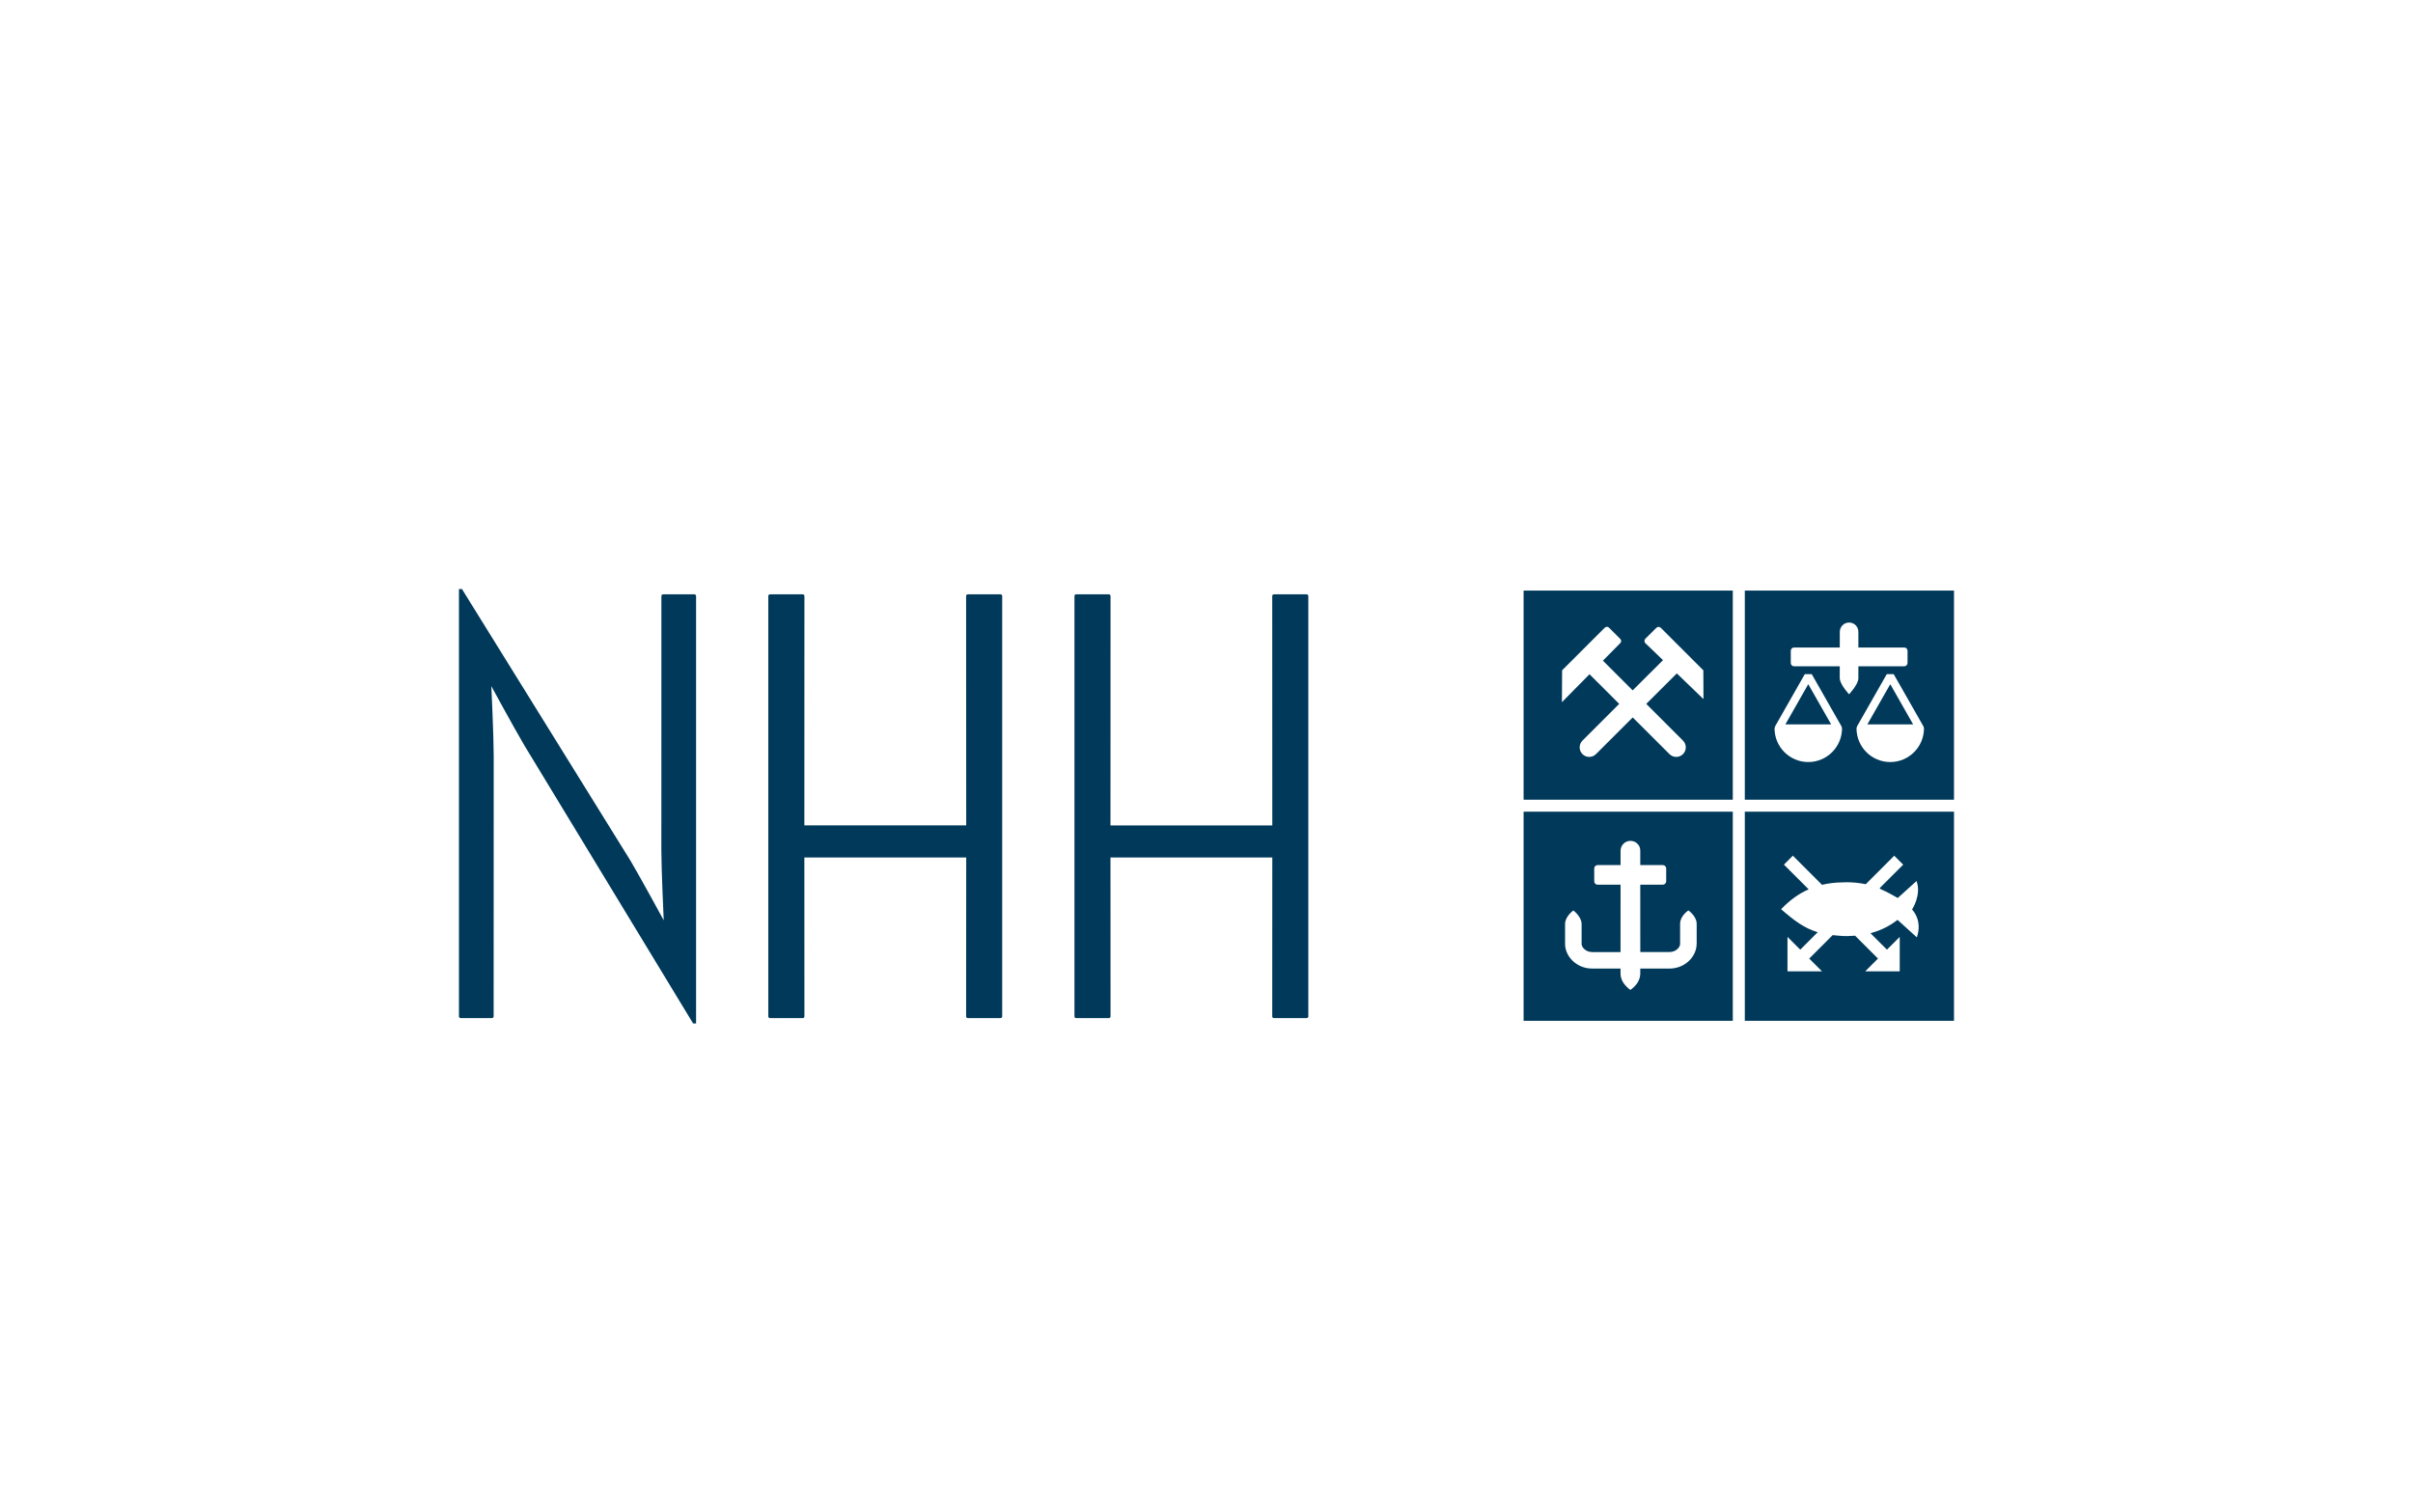 <?xml version="1.0" encoding="UTF-8"?>
<!-- Generator: Adobe Illustrator 25.4.1, SVG Export Plug-In . SVG Version: 6.00 Build 0)  -->
<svg xmlns="http://www.w3.org/2000/svg" xmlns:xlink="http://www.w3.org/1999/xlink" version="1.1" id="Livello_1" x="0px" y="0px" viewBox="0 0 724.96 454.46" style="enable-background:new 0 0 724.96 454.46;" xml:space="preserve">
<style type="text/css">
	.st0{fill:#00395A;}
</style>
<g>
	<g>
		<g>
			<path class="st0" d="M148.31,305.45c0,0.29-0.23,0.52-0.52,0.52h-9.38c-0.29,0-0.52-0.23-0.52-0.52V177.03h0.9l50.71,81.77     c3.45,5.88,9.91,17.79,9.91,17.79c0-0.08-0.71-15.23-0.71-20.96l0.01-76.49c0-0.29,0.23-0.52,0.52-0.52h9.38     c0.29,0,0.52,0.23,0.52,0.52v128.43h-0.9L157.53,224c-3.44-5.87-9.91-17.78-9.91-17.78c0,0.08,0.71,15.23,0.71,20.96     L148.31,305.45z"></path>
			<path class="st0" d="M290.29,257.7l-0.03,47.76c0,0.29,0.23,0.52,0.52,0.52h9.8c0.29,0,0.52-0.23,0.52-0.52V179.13     c0-0.29-0.24-0.52-0.52-0.52h-9.8c-0.29,0-0.52,0.24-0.52,0.52l0.03,68.93h-48.63l0.02-68.93c0-0.29-0.23-0.52-0.52-0.52h-9.81     c-0.29,0-0.52,0.24-0.52,0.52v126.33c0,0.29,0.23,0.52,0.52,0.52h9.81c0.29,0,0.52-0.23,0.52-0.52l-0.02-47.76H290.29z"></path>
			<path class="st0" d="M382.25,257.7l-0.02,47.76c0,0.29,0.23,0.52,0.52,0.52h9.8c0.29,0,0.52-0.23,0.52-0.52V179.13     c0-0.29-0.23-0.52-0.52-0.52h-9.8c-0.29,0-0.52,0.24-0.52,0.52l0.02,68.94h-48.62l0.02-68.94c0-0.29-0.23-0.52-0.52-0.52h-9.81     c-0.28,0-0.51,0.24-0.51,0.52v126.33c0,0.29,0.23,0.52,0.51,0.52h9.81c0.29,0,0.52-0.23,0.52-0.52l-0.02-47.76H382.25z"></path>
		</g>
		<g>
			<path class="st0" d="M457.75,240.33h62.85v-62.85h-62.85V240.33z M505.64,222.58c1.12,1.12,1.12,2.93,0,4.06     c-1.13,1.12-2.94,1.12-4.06,0l-11.05-11.03l-11.04,11.03c-1.12,1.12-2.94,1.12-4.06,0c-1.12-1.12-1.12-2.94,0-4.06l11.04-11.04     l-8.92-8.91l-8.29,8.4l0.06-9.58l12.61-12.61c0,0,0.77-0.92,1.51-0.17c0.74,0.76,2.79,2.77,3.31,3.3     c0.6,0.62,0.12,1.22,0.12,1.22l-5.29,5.36l8.94,8.93l9.11-9.09l-5.34-5.13c0,0-0.57-0.66,0.09-1.35l3.14-3.12     c0.86-0.88,1.59,0.03,1.59,0.03l12.64,12.63l0.04,8.65l-8.01-7.72l-9.18,9.16L505.64,222.58z"></path>
			<path class="st0" d="M457.75,306.79h62.85v-62.85h-62.85V306.79z M509.73,283.72c0,3.56-3.29,7.37-8.2,7.37h-8.73v1.64     c-0.08,1.93-1.19,3.5-2.96,4.78c-1.75-1.29-2.89-2.85-2.97-4.78v-1.64h-8.47c-4.9,0-8.19-3.81-8.19-7.37v-6.03     c0-2.32,2.49-4.07,2.49-4.07s2.48,1.87,2.48,4.07v6.03c0,0.85,1.11,2.41,3.22,2.41h8.47c0.01-5.62,0.01-13.79,0.01-20.25h-6.91     c-0.55,0-1-0.45-1-1V261c0-0.56,0.45-1.01,1-1.01h6.91v-4.31c0-1.63,1.31-2.97,2.97-2.97c1.63,0,2.95,1.27,2.95,2.9v4.38h6.79     c0.56,0,1,0.45,1,1.01v3.87c0,0.55-0.45,1-1,1h-6.79l0.01,20.25h8.73c2.12,0,3.23-1.56,3.23-2.41v-6.03     c0-2.5,2.49-4.07,2.49-4.07s2.49,1.69,2.49,4.07V283.72z"></path>
			<path class="st0" d="M524.21,306.79h62.85v-62.85h-62.85V306.79z M575.9,281.71l-5.81-5.26c-2.01,1.57-4.66,3.09-8.12,4.01     l4.94,4.94l3.84-3.83v10.35h-10.37l3.84-3.84l-6.87-6.87c-0.4,0.03-0.81,0.04-1.22,0.06c-0.44,0.02-0.87,0.06-1.31,0.06     c-0.88,0-1.72-0.05-2.57-0.14c-0.57-0.04-1.11-0.09-1.65-0.15l-7.04,7.04l3.84,3.84h-10.37v-10.36l3.84,3.84l5.24-5.24     c-3.96-1.19-6.97-3.39-11-6.92c2.73-2.85,5.49-4.74,8.28-5.97l-7.43-7.42l2.69-2.69l8.75,8.75c2.05-0.49,4.09-0.7,6.13-0.73     c0.42-0.03,0.84-0.04,1.27-0.04c1.96,0,3.88,0.2,5.74,0.59l8.56-8.56l2.69,2.69l-7.1,7.09c0.13,0.04,0.25,0.14,0.35,0.28     c2.05,0.87,3.71,1.85,5.12,2.64l5.64-5.1c1.55,4.21-1.35,8.57-1.35,8.57S577.7,276.4,575.9,281.71"></path>
			<path class="st0" d="M536.4,217.7h13.75c-1.73-3.03-5.61-9.87-6.88-12.08C542.02,207.83,538.13,214.66,536.4,217.7"></path>
			<path class="st0" d="M561.03,217.7h13.75c-1.74-3.03-5.62-9.87-6.87-12.08C566.64,207.83,562.76,214.66,561.03,217.7"></path>
			<path class="st0" d="M524.21,240.33h62.85v-62.85h-62.85V240.33z M543.27,229.02c-5.58,0-10.13-4.54-10.13-10.13l0.16-0.59     l8.93-15.7h2.09l8.94,15.7l0.16,0.59C553.41,224.48,548.86,229.02,543.27,229.02 M552.73,203.77c0-0.03,0-1.53,0.01-3.53H539     c-0.55,0-0.98-0.44-0.98-0.98v-3.69c0-0.54,0.43-0.98,0.98-0.98h13.74c0-2.59,0.01-4.71,0.01-4.71c0-1.54,1.25-2.79,2.79-2.79     c1.54,0,2.79,1.25,2.79,2.79v4.71h13.8c0.53,0,0.97,0.44,0.97,0.98v3.69c0,0.53-0.44,0.98-0.97,0.98h-13.8v3.61     c-0.02,1.87-2.8,4.8-2.8,4.8S552.73,205.68,552.73,203.77 M567.9,229.02c-5.59,0-10.13-4.54-10.13-10.13l0.15-0.59l8.94-15.7     h2.08l8.94,15.7l0.16,0.59C578.04,224.48,573.48,229.02,567.9,229.02"></path>
		</g>
	</g>
</g>
</svg>
